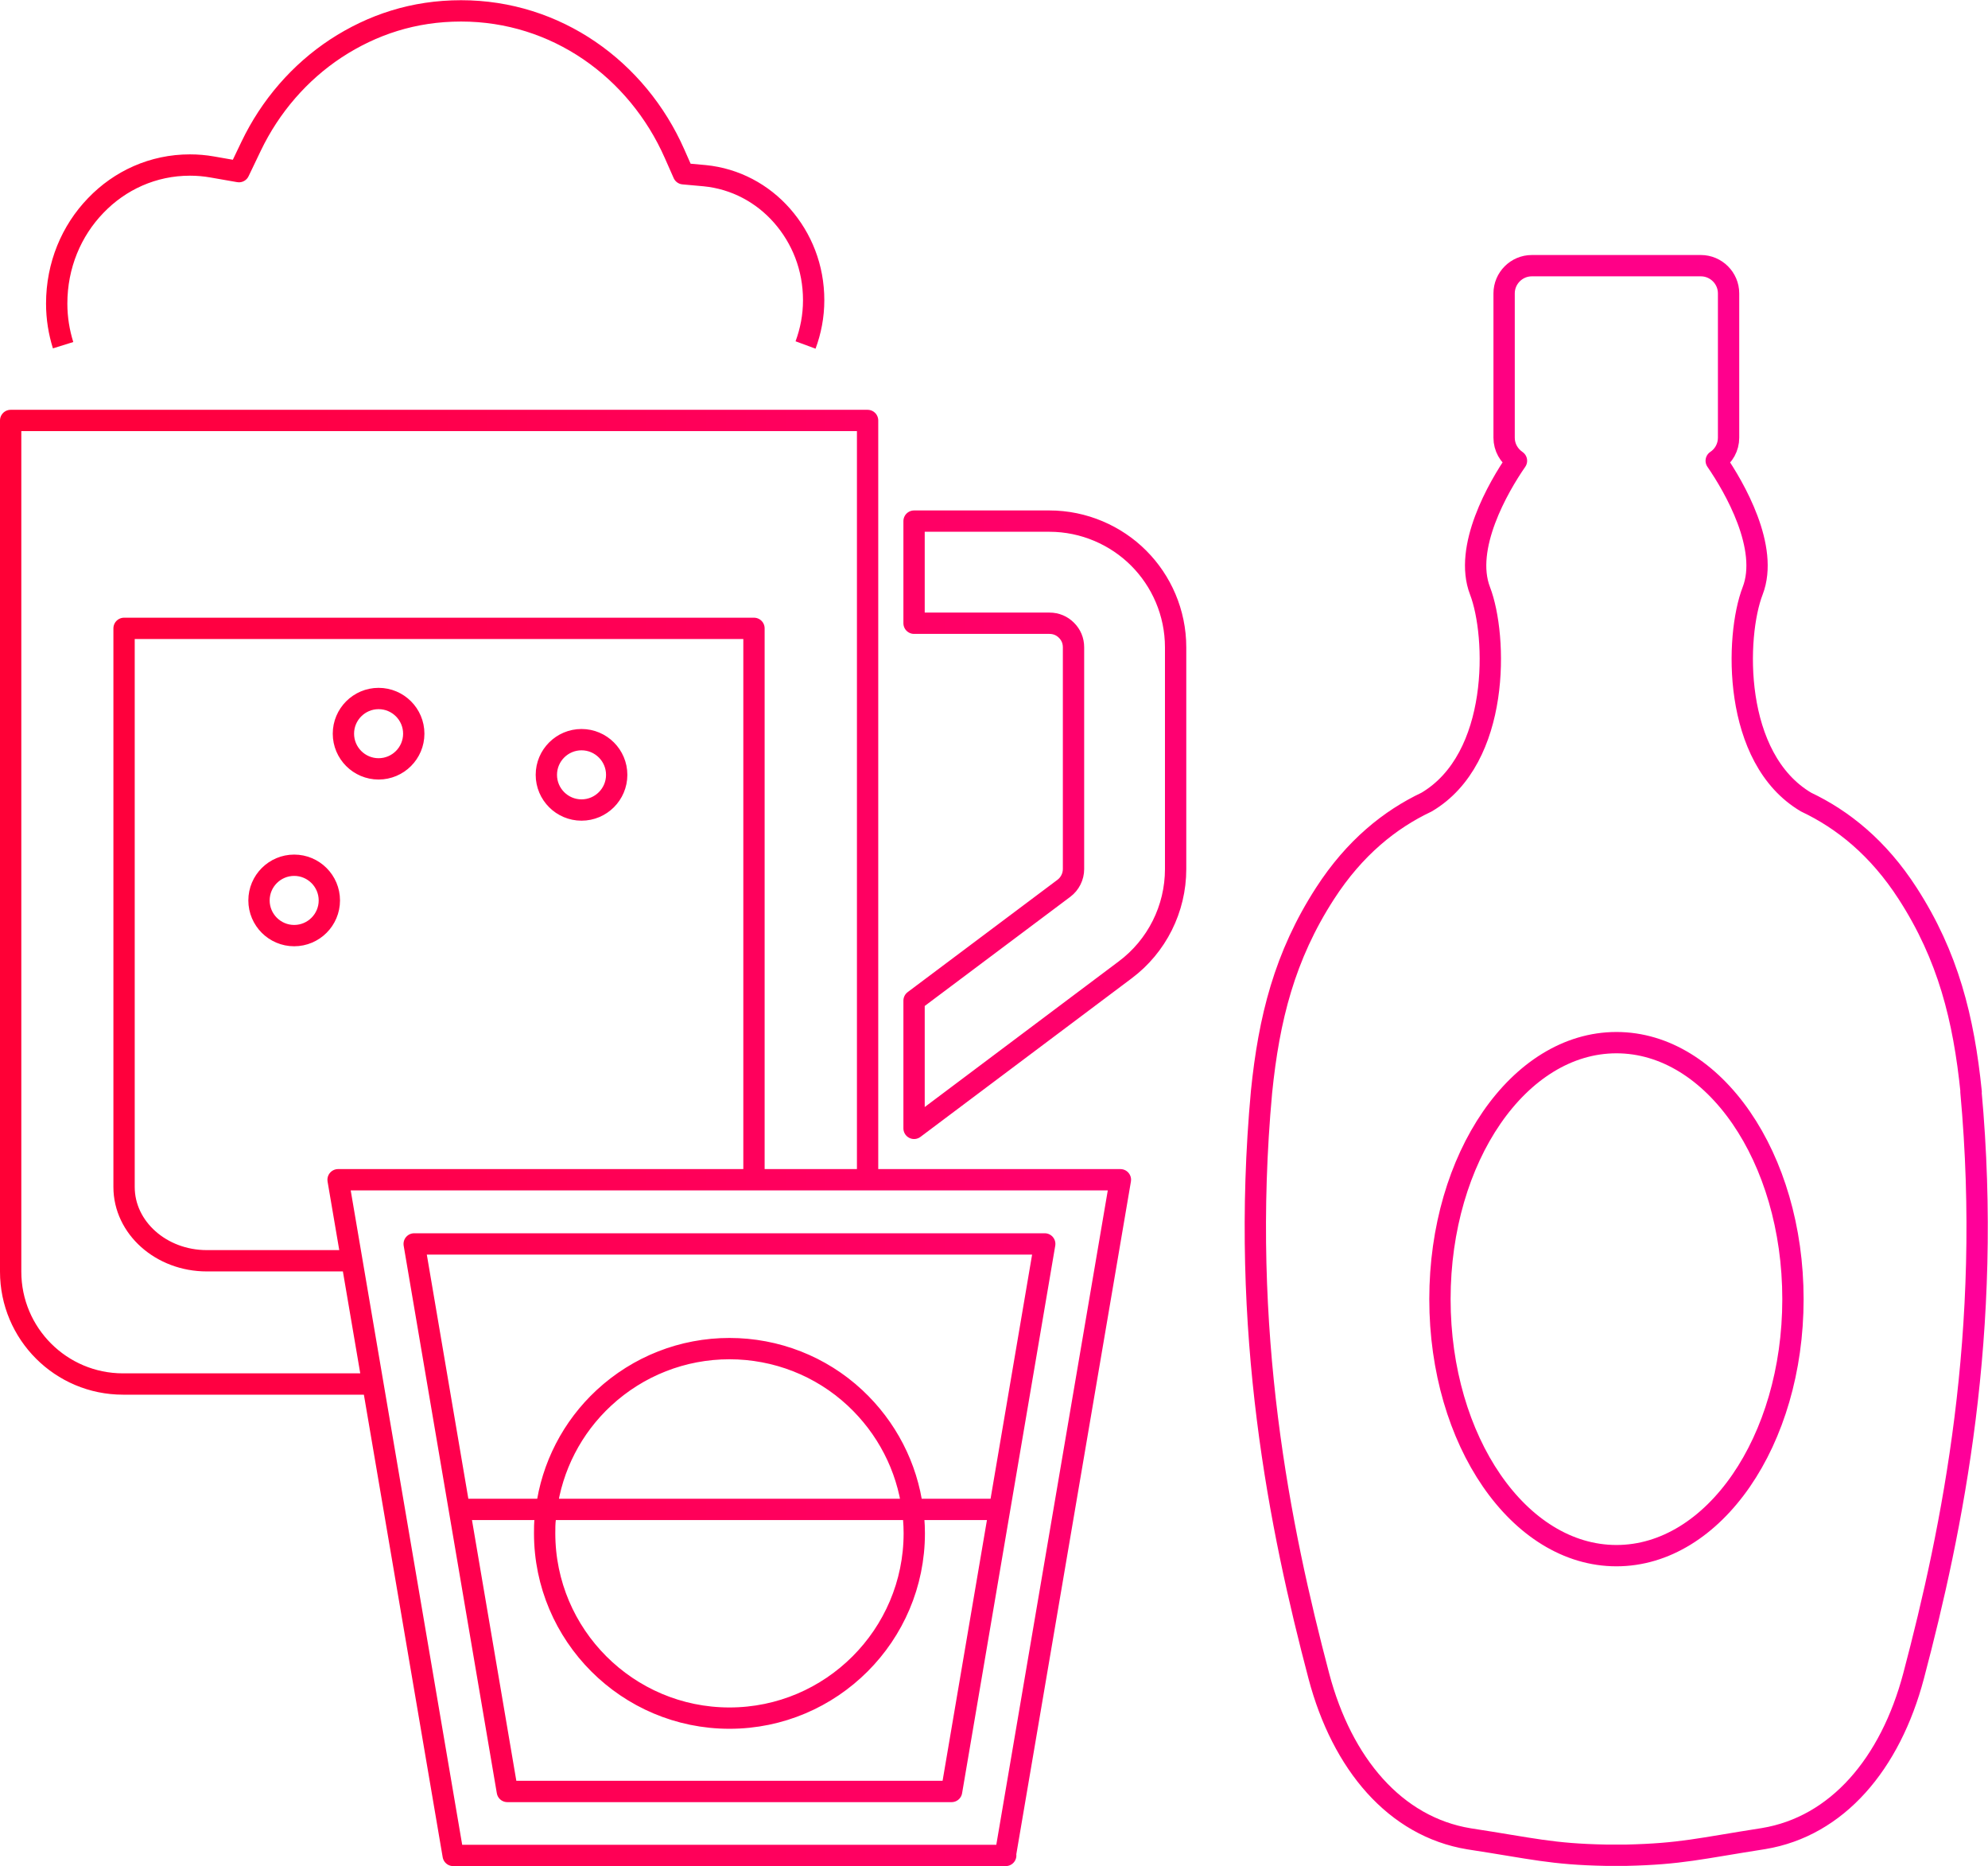 <?xml version="1.0" encoding="UTF-8"?>
<svg id="_レイヤー_2" data-name="レイヤー 2" xmlns="http://www.w3.org/2000/svg" xmlns:xlink="http://www.w3.org/1999/xlink" viewBox="0 0 93.26 87.52">
  <defs>
    <style>
      .cls-1 {
        fill: none;
        stroke: url(#_全体グラデ_2);
        stroke-linejoin: round;
      }
    </style>
    <linearGradient id="_全体グラデ_2" data-name="全体グラデ 2" x1="0" y1="43.76" x2="93.26" y2="43.76" gradientUnits="userSpaceOnUse">
      <stop offset="0" stop-color="#ff0036"/>
      <stop offset="1" stop-color="#ff009a"/>
    </linearGradient>
  </defs>
  <g id="_デザイン" data-name="デザイン">
    <path class="cls-1" d="M37.79,16.18c.24-.65,.38-1.35,.38-2.1,0-1.54-.56-2.91-1.48-3.96-.92-1.05-2.2-1.74-3.63-1.88l-1-.09-.42-.95c-.87-1.97-2.26-3.65-3.99-4.83-1.73-1.18-3.79-1.86-6.02-1.86s-4.17,.65-5.87,1.76c-1.7,1.12-3.08,2.71-3.98,4.59l-.57,1.19-1.26-.22c-.34-.06-.69-.09-1.04-.09-1.73,0-3.29,.72-4.42,1.9-1.14,1.18-1.83,2.8-1.83,4.6,0,.69,.11,1.34,.3,1.95m50.45,9.98c-1.06-1.06-2.56-1.73-4.18-1.73h-6.35v4.79h6.35c.32,0,.59,.12,.8,.33,.21,.21,.33,.48,.33,.8v10.4c0,.35-.17,.69-.45,.9l-7.03,5.27v5.99l9.9-7.43c1.49-1.11,2.37-2.87,2.37-4.73v-10.4c0-1.63-.67-3.12-1.73-4.18Zm-12.71,29V19.72H.5V59.64c0,2.91,2.36,5.27,5.27,5.27h11.59m18.01-9.24V29.47H5.82v26.2c0,1.91,1.74,3.46,3.88,3.46h6.85m75.92-7.92c-.35-3.44-1.08-6.37-2.98-9.31-1.38-2.14-3.05-3.47-4.76-4.28-3.48-2.05-3.33-7.79-2.51-9.91,.78-2.02-.85-4.85-1.71-6.1,.35-.23,.58-.63,.58-1.08v-6.77c0-.72-.59-1.3-1.3-1.3h-7.93c-.72,0-1.3,.59-1.3,1.3v6.77c0,.45,.23,.84,.58,1.08-.86,1.24-2.49,4.08-1.71,6.1,.81,2.11,.97,7.86-2.51,9.91-1.71,.81-3.37,2.13-4.76,4.28-1.9,2.94-2.63,5.87-2.98,9.31-1.03,11.23,.87,20.5,2.69,27.4,1.09,4.12,3.58,7.06,7.04,7.63,3.01,.46,3.87,.72,6.43,.77h0c.17,0,.33,0,.48,0,.16,0,.32,0,.48,0h0c2.56-.06,3.42-.31,6.43-.78,3.46-.57,5.95-3.51,7.04-7.63,1.82-6.89,3.72-16.17,2.69-27.4Zm-16.64,21.75c-4.57,0-8.28-5.38-8.28-12.03s3.71-12.03,8.28-12.03,8.28,5.38,8.28,12.03-3.71,12.03-8.28,12.03Zm-28.65,14.06H21.26l-5.4-31.69H52.56l-5.4,31.69Zm-23.37-3h20.83l4.37-25.68H19.43l4.37,25.68Zm1.82-13.23c.26-2,1.21-3.85,2.7-5.23,1.61-1.49,3.7-2.31,5.89-2.31s4.29,.82,5.89,2.31c1.49,1.39,2.44,3.23,2.7,5.23H25.62Zm21.26,0h-4.06l.03,.42c.02,.24,.03,.47,.03,.7,0,4.78-3.89,8.67-8.67,8.67s-8.67-3.89-8.67-8.67c0-.23,0-.47,.03-.7l.03-.42h-4.11m7.43-34.45c0,.91-.74,1.65-1.65,1.65s-1.65-.74-1.65-1.65,.74-1.65,1.65-1.65,1.65,.74,1.65,1.65Zm-9.52-1.93c0,.91-.74,1.65-1.65,1.65s-1.65-.74-1.65-1.65,.74-1.65,1.65-1.65,1.65,.74,1.65,1.65Zm-3.96,7.82c0,.91-.74,1.65-1.65,1.65s-1.65-.74-1.65-1.65,.74-1.65,1.65-1.65,1.65,.74,1.65,1.65Z"/>
  </g>
</svg>